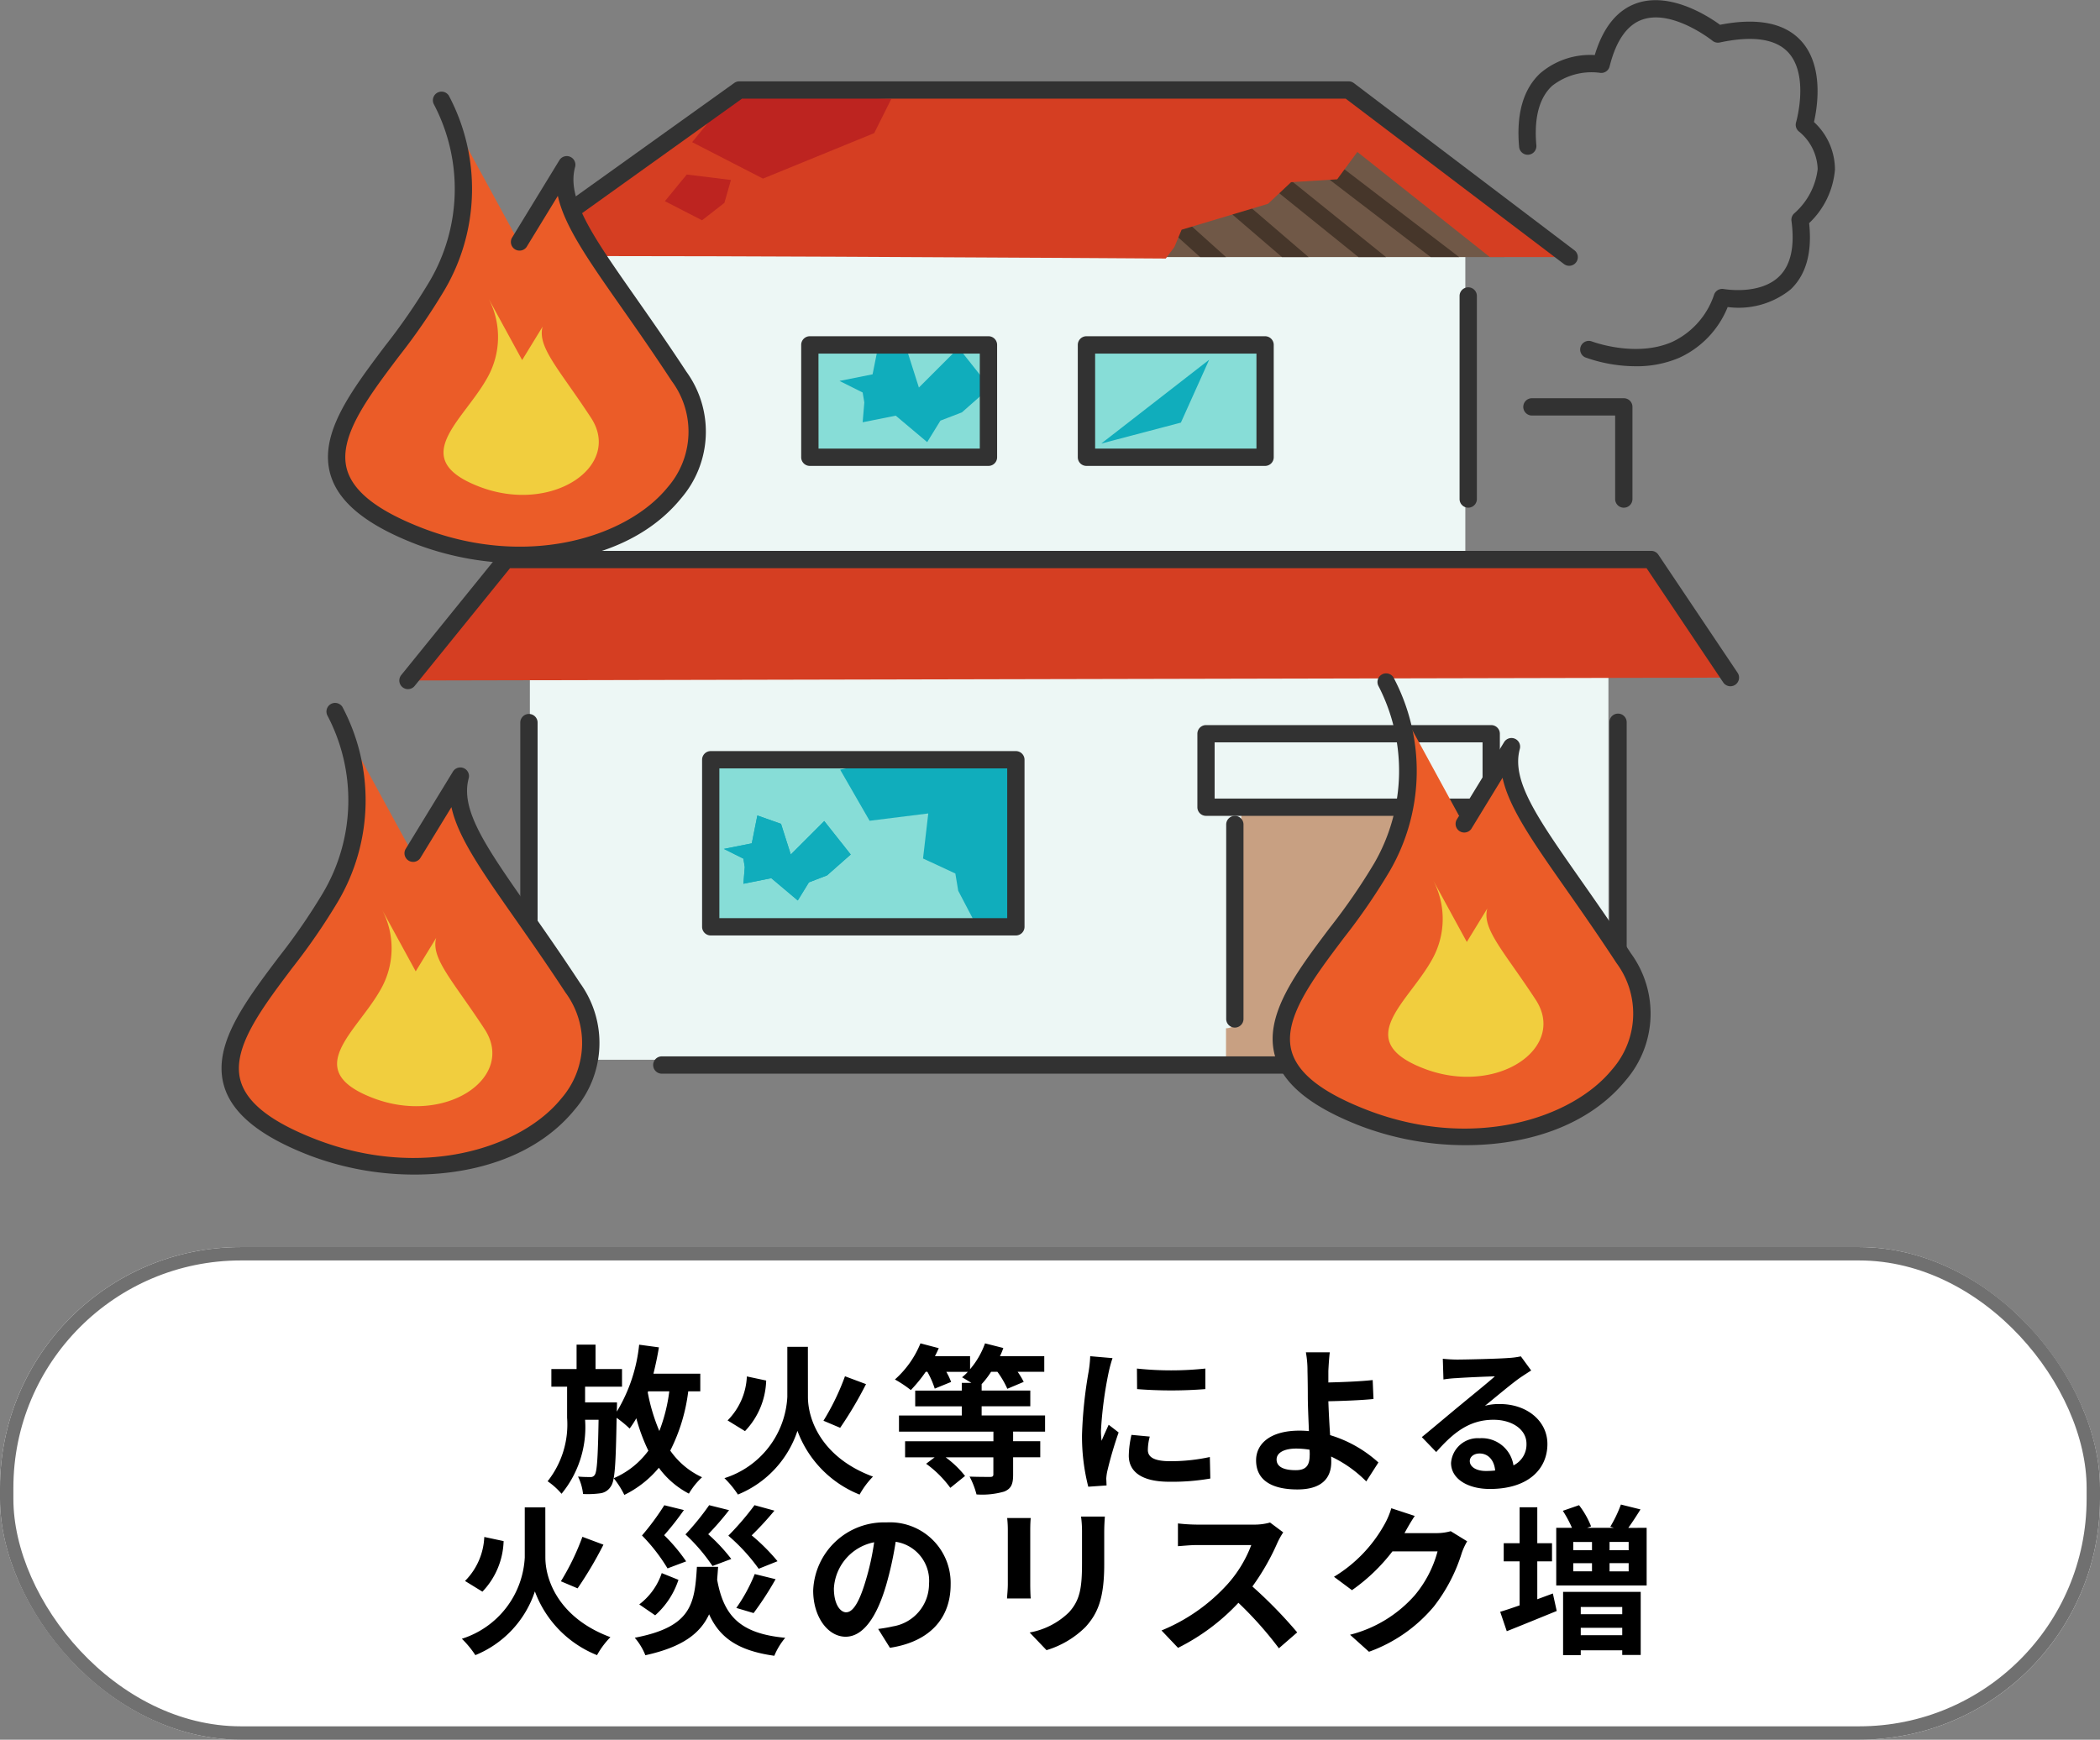 <svg xmlns="http://www.w3.org/2000/svg" xmlns:xlink="http://www.w3.org/1999/xlink" width="156.92" height="130.033" viewBox="0 0 156.92 130.033">
  <rect x="0" y="0" width="156.92" height="130.033" fill="#808080" stroke="none"/>
  <defs>
    <clipPath id="clip-path">
      <path id="パス_22989" data-name="パス 22989" d="M1154.486,3841.747h28.849l-12.379-9.257Z" transform="translate(-1154.486 -3832.49)" fill="none"/>
    </clipPath>
  </defs>
  <g id="risk4-sp" transform="translate(-198.08 -988.702)">
    <g id="長方形_3730" data-name="長方形 3730" transform="translate(198.08 1081.914)" fill="#fff" stroke="#707070" stroke-width="1">
      <rect width="156.92" height="36.821" rx="18" stroke="none"/>
      <rect x="0.5" y="0.5" width="155.92" height="35.821" rx="17.5" fill="none"/>
    </g>
    <path id="パス_23248" data-name="パス 23248" d="M-30.492-6.672h1.584a12.591,12.591,0,0,1-.744,2.964,13.905,13.905,0,0,1-.864-2.88Zm3.9,0v-1.32h-3.5c.156-.636.3-1.3.408-1.968l-1.476-.2a12.015,12.015,0,0,1-1.668,5v-.12c.012-.156.012-.564.012-.564H-35.2V-7.02h2.76V-8.34h-1.98v-1.824h-1.416V-8.34h-1.884v1.32h1.176V-4.7A6.84,6.84,0,0,1-38,.048,5.235,5.235,0,0,1-36.96.984,7.835,7.835,0,0,0-35.2-4.548h1.008c-.048,2.844-.12,3.864-.276,4.1a.348.348,0,0,1-.348.18c-.192,0-.528,0-.912-.036A3.9,3.9,0,0,1-35.352,1,6.935,6.935,0,0,0-34.068.948a1.079,1.079,0,0,0,.792-.516c.312-.42.372-1.728.432-5.124a8.242,8.242,0,0,1,.972.8,7.071,7.071,0,0,0,.5-.768,13.725,13.725,0,0,0,.9,2.424A6.283,6.283,0,0,1-33.06-.18a6.774,6.774,0,0,1,.792,1.248A7.822,7.822,0,0,0-29.688-.96,6.482,6.482,0,0,0-27.444.972,5.379,5.379,0,0,1-26.46-.252a5.912,5.912,0,0,1-2.376-1.992,13.367,13.367,0,0,0,1.344-4.428ZM-18.552-10h-1.536v3.744a6.737,6.737,0,0,1-4.7,6.072,7.273,7.273,0,0,1,1.008,1.224A7.775,7.775,0,0,0-19.332-3.72a8.188,8.188,0,0,0,4.644,4.764,6.2,6.2,0,0,1,1-1.344c-3.732-1.38-4.86-4.14-4.86-5.964Zm2.772,2.2a18.111,18.111,0,0,1-1.608,3.324l1.248.528a28.653,28.653,0,0,0,1.932-3.264Zm-7.332.012A4.957,4.957,0,0,1-24.552-4.5l1.3.8a5.7,5.7,0,0,0,1.584-3.78ZM-.828-3.66V-4.872h-4.74v-.684h3.636V-6.732H-5.568v-.48a6.446,6.446,0,0,0,.708-.924h.468a6.738,6.738,0,0,1,.744,1.272l1.224-.516a5.729,5.729,0,0,0-.456-.756H-.888V-9.3H-4.2a5.086,5.086,0,0,0,.252-.612l-1.368-.348A6.111,6.111,0,0,1-6.432-8.328V-9.3H-9.06c.108-.2.2-.4.288-.6l-1.368-.36a7.255,7.255,0,0,1-1.908,2.7,8.891,8.891,0,0,1,1.188.792A10.527,10.527,0,0,0-9.744-8.136h.12a6.73,6.73,0,0,1,.552,1.26l1.224-.5a5.173,5.173,0,0,0-.36-.756H-6.6a3.475,3.475,0,0,1-.432.408c.18.1.444.264.7.42h-.72v.576h-3.48v1.176h3.48v.684h-4.692V-3.66h7.056v.72h-6.6v1.2h2.208l-.636.48A8.043,8.043,0,0,1-7.908.54l1.1-.888A7.387,7.387,0,0,0-8.256-1.74h3.564V-.468c0,.144-.06.192-.252.192s-.912,0-1.524-.024a6,6,0,0,1,.516,1.332A5.931,5.931,0,0,0-3.876.816c.516-.216.66-.552.66-1.26v-1.3h2.028v-1.2H-3.216v-.72ZM6.036-8.376,6.048-6.84a32.89,32.89,0,0,0,5.1,0V-8.376A24.248,24.248,0,0,1,6.036-8.376ZM5.628-3.42a7.324,7.324,0,0,0-.2,1.548C5.424-.66,6.4.084,8.448.084a16.518,16.518,0,0,0,3.072-.24l-.036-1.608a13.7,13.7,0,0,1-2.976.312c-1.2,0-1.656-.312-1.656-.84a3.911,3.911,0,0,1,.144-1ZM2.544-9.3a8.879,8.879,0,0,1-.12,1.164,32.95,32.95,0,0,0-.492,4.7A15.171,15.171,0,0,0,2.4.456L3.768.36C3.756.192,3.756,0,3.744-.132a3.491,3.491,0,0,1,.072-.552A28.651,28.651,0,0,1,4.668-3.6l-.744-.576c-.168.384-.36.78-.528,1.2a5.735,5.735,0,0,1-.048-.768A29.382,29.382,0,0,1,3.924-8.1a9.987,9.987,0,0,1,.288-1.056Zm16.4,7.392c0,.78-.276,1.128-1.044,1.128-.828,0-1.428-.216-1.428-.8,0-.5.552-.816,1.476-.816a6.527,6.527,0,0,1,.984.084C18.948-2.16,18.948-2.016,18.948-1.908Zm5.136.552A9.4,9.4,0,0,0,20.472-3.4c-.06-.876-.108-1.812-.132-2.532C21.3-5.952,22.716-6,23.712-6.1l-.06-1.416c-.984.108-2.376.156-3.312.18V-8.2c.024-.468.06-1.044.108-1.392H18.66A7.54,7.54,0,0,1,18.78-8.2c.012.5.024,1.212.024,1.932,0,.624.048,1.644.084,2.568a6.82,6.82,0,0,0-.708-.036c-2.184,0-3.24.984-3.24,2.22C14.94.108,16.332.66,18.024.66c1.992,0,2.532-1.008,2.532-2.052,0-.12,0-.252-.012-.408A9.179,9.179,0,0,1,23.172.06Zm8.028.636c-.7,0-1.2-.3-1.2-.744,0-.3.288-.564.732-.564.648,0,1.092.5,1.164,1.272A6.265,6.265,0,0,1,32.112-.72Zm2.616-8.568a5.731,5.731,0,0,1-.912.12c-.672.06-3.216.12-3.84.12-.336,0-.744-.024-1.08-.06l.048,1.548a7.842,7.842,0,0,1,.972-.1c.624-.048,2.256-.12,2.868-.132C32.2-7.272,30.96-6.276,30.3-5.724c-.708.576-2.136,1.788-2.976,2.472L28.4-2.136c1.272-1.44,2.46-2.412,4.284-2.412,1.38,0,2.46.72,2.46,1.788a1.733,1.733,0,0,1-.972,1.62,2.393,2.393,0,0,0-2.532-2.028A2,2,0,0,0,29.508-1.32c0,1.188,1.248,1.944,2.9,1.944,2.868,0,4.3-1.488,4.3-3.36,0-1.728-1.536-2.988-3.552-2.988a4,4,0,0,0-1.116.132c.744-.6,1.992-1.656,2.628-2.1q.4-.27.828-.54ZM-38.172,2h-1.536V5.748a6.737,6.737,0,0,1-4.7,6.072A7.273,7.273,0,0,1-43.4,13.044,7.775,7.775,0,0,0-38.952,8.28a8.188,8.188,0,0,0,4.644,4.764,6.2,6.2,0,0,1,1-1.344c-3.732-1.38-4.86-4.14-4.86-5.964ZM-35.4,4.2a18.111,18.111,0,0,1-1.608,3.324l1.248.528a28.653,28.653,0,0,0,1.932-3.264Zm-7.332.012A4.957,4.957,0,0,1-44.172,7.5l1.3.8a5.7,5.7,0,0,0,1.584-3.78ZM-20.82,6.024a14.614,14.614,0,0,0-1.932-1.932,23.362,23.362,0,0,0,1.7-1.848l-1.488-.408a20.929,20.929,0,0,1-1.956,2.28,13.964,13.964,0,0,1,2.268,2.472ZM-22.608,9.9a23.911,23.911,0,0,0,1.644-2.532l-1.56-.384A12.306,12.306,0,0,1-23.9,9.516Zm-1.668-4.044A13.083,13.083,0,0,0-26,4.008a21.576,21.576,0,0,0,1.56-1.8l-1.488-.372A19.574,19.574,0,0,1-27.7,4.02,13.426,13.426,0,0,1-25.68,6.384Zm-3.372.18A12.915,12.915,0,0,0-29.292,4.08,21.014,21.014,0,0,0-27.816,2.2l-1.464-.36A19.2,19.2,0,0,1-30.948,4.1a13.344,13.344,0,0,1,1.908,2.46Zm-1.824.876a4.874,4.874,0,0,1-1.68,2.34l1.188.816a6.068,6.068,0,0,0,1.74-2.652Zm2.628-.468c-.168,2.784-.4,4.488-4.644,5.3a4.6,4.6,0,0,1,.792,1.308c2.784-.612,4.1-1.632,4.764-3.06.792,1.764,2.184,2.724,4.872,3.1a5.1,5.1,0,0,1,.816-1.344c-3.384-.312-4.6-1.644-5.088-4.344.024-.312.048-.624.072-.96Zm11.16,3.4c-.444,0-.924-.588-.924-1.788A3.726,3.726,0,0,1-13.6,4.608a19.075,19.075,0,0,1-.636,2.88C-14.712,9.1-15.192,9.84-15.684,9.84Zm3.264,2.652c3-.456,4.536-2.232,4.536-4.728a4.535,4.535,0,0,0-4.8-4.644,5.3,5.3,0,0,0-5.472,5.088c0,2,1.116,3.456,2.424,3.456S-13.4,10.2-12.7,7.8a25.825,25.825,0,0,0,.708-3.228A2.941,2.941,0,0,1-9.5,7.716a3.217,3.217,0,0,1-2.7,3.18c-.312.072-.648.132-1.1.192Zm8.76-9.7a8.161,8.161,0,0,1,.048.912V7.752c0,.36-.048.828-.06,1.056H-1.9c-.024-.276-.036-.744-.036-1.044V3.708c0-.384.012-.648.036-.912Zm5.52-.108a8.465,8.465,0,0,1,.072,1.2v2.28C1.932,8.04,1.776,8.94.96,9.84a5.616,5.616,0,0,1-2.94,1.512l1.26,1.32A6.971,6.971,0,0,0,2.2,10.932c.888-.984,1.392-2.088,1.392-4.668V3.888c0-.48.024-.864.048-1.2Zm14.124.444a4.332,4.332,0,0,1-1.248.156H10.512A13.407,13.407,0,0,1,9.1,3.2v1.7c.252-.012.912-.084,1.416-.084H14.58a9.3,9.3,0,0,1-1.788,2.94,13.6,13.6,0,0,1-4.92,3.444l1.236,1.3A15.807,15.807,0,0,0,13.62,9.132a27.365,27.365,0,0,1,3.024,3.4l1.368-1.188a33.735,33.735,0,0,0-3.348-3.432,17.643,17.643,0,0,0,1.884-3.3,5.67,5.67,0,0,1,.42-.744Zm13.5.648a3.848,3.848,0,0,1-1.044.144H26.028l.036-.06c.144-.264.444-.8.732-1.224l-1.752-.576a5.773,5.773,0,0,1-.54,1.26A10.566,10.566,0,0,1,20.76,7.188l1.344,1a13.678,13.678,0,0,0,3.024-2.9H28.5a8.53,8.53,0,0,1-1.7,3.276A9.564,9.564,0,0,1,21.96,11.52l1.416,1.272a11.305,11.305,0,0,0,4.848-3.384A12.521,12.521,0,0,0,30.312,5.4a4.8,4.8,0,0,1,.4-.864Zm6.468,2.256h1.1V4.68h-1.1V1.992h-1.32V4.68H33.444V6.036h1.188V9.324c-.552.192-1.044.36-1.452.48l.492,1.452c1.092-.432,2.472-1,3.732-1.512l-.288-1.308c-.384.144-.78.288-1.164.432ZM42.3,9.444v.54H39.2v-.54Zm-3.1,2.112V11h3.1v.552Zm-1.32,1.488H39.2v-.36h3.1v.348h1.38V8.316h-5.8ZM42.78,5.2H41.352V4.584H42.78Zm0,1.584H41.352V6.168H42.78Zm-4.14-.612h1.4V6.78h-1.4Zm1.4-1.584V5.2h-1.4V4.584Zm2.712-1.056c.288-.4.6-.876.912-1.38L42.2,1.788a9.53,9.53,0,0,1-.792,1.656l.264.084h-2l.3-.108a6.518,6.518,0,0,0-.9-1.584l-1.212.42a8.741,8.741,0,0,1,.684,1.272H37.368V7.836h6.756V3.528Z" transform="translate(277 1099.37)"/>
    <g id="グループ_9327" data-name="グループ 9327" transform="translate(214.634 988.703)">
      <g id="グループ_9323" data-name="グループ 9323" transform="translate(13.282 6.08)">
        <rect id="長方形_3708" data-name="長方形 3708" width="80.594" height="29.316" transform="translate(9.758 43.813)" fill="#edf7f5"/>
        <rect id="長方形_3709" data-name="長方形 3709" width="12.487" height="22.802" transform="translate(46.073 50.703) rotate(90)" fill="#87ddd7"/>
        <rect id="長方形_3710" data-name="長方形 3710" width="64.911" height="22.853" transform="translate(14.748 12.596)" fill="#edf7f5"/>
        <path id="パス_22984" data-name="パス 22984" d="M1154.486,3841.747h28.849l-12.379-9.257Z" transform="translate(-1100.77 -3828.614)" fill="#705847"/>
        <g id="グループ_9321" data-name="グループ 9321" transform="translate(53.716 3.876)">
          <g id="グループ_9320" data-name="グループ 9320" clip-path="url(#clip-path)">
            <path id="パス_22985" data-name="パス 22985" d="M1184.258,3841.251a.642.642,0,0,1-.392-.133l-17.288-13.237a.646.646,0,1,1,.786-1.026l17.288,13.237a.647.647,0,0,1-.394,1.16Z" transform="translate(-1158.671 -3830.45)" fill="#46362a"/>
            <path id="パス_22986" data-name="パス 22986" d="M1178.329,3842.935a.641.641,0,0,1-.405-.143l-16.09-12.973a.646.646,0,1,1,.812-1.006l16.09,12.973a.646.646,0,0,1-.406,1.149Z" transform="translate(-1156.998 -3831.139)" fill="#46362a"/>
            <path id="パス_22987" data-name="パス 22987" d="M1171.711,3844.621a.644.644,0,0,1-.421-.156L1155.608,3831a.647.647,0,0,1,.843-.981l15.682,13.464a.646.646,0,0,1-.422,1.136Z" transform="translate(-1154.803 -3831.562)" fill="#46362a"/>
            <path id="パス_22988" data-name="パス 22988" d="M1163.014,3845.227a.643.643,0,0,1-.432-.167l-15.368-13.821a.646.646,0,1,1,.865-.96l15.368,13.821a.646.646,0,0,1-.433,1.127Z" transform="translate(-1151.84 -3831.65)" fill="#46362a"/>
          </g>
        </g>
        <path id="パス_22990" data-name="パス 22990" d="M1083.724,3839.981l17.439-12.487H1146.7l16.47,12.487h-5.921l-9.9-7.858-1.507,2.045-3.445.215-1.722,1.615-6.459,1.938-.538,1.292-.646.862S1083.939,3839.766,1083.724,3839.981Z" transform="translate(-1075.758 -3826.847)" fill="#d53e22"/>
        <path id="パス_22991" data-name="パス 22991" d="M1105.25,3831.439l5.293,2.724,8.312-3.4,1.276-2.552-11.767-.583Z" transform="translate(-1083.367 -3826.894)" fill="#bd2420"/>
        <path id="パス_22992" data-name="パス 22992" d="M1102.1,3839.254l2.773,1.427,1.672-1.3.489-1.712-3.3-.408Z" transform="translate(-1082.252 -3830.298)" fill="#bd2420"/>
        <path id="パス_22993" data-name="パス 22993" d="M1083.371,3840.275a.647.647,0,0,1-.377-1.173l17.439-12.487a.648.648,0,0,1,.376-.121h45.535a.645.645,0,0,1,.391.131l16.47,12.488a.646.646,0,1,1-.781,1.029l-16.3-12.355h-45.11l-17.27,12.367A.644.644,0,0,1,1083.371,3840.275Z" transform="translate(-1075.404 -3826.494)" fill="#323232"/>
        <path id="パス_22994" data-name="パス 22994" d="M1072.4,3890.815l7.32-9.042H1165.3l5.92,8.827" transform="translate(-1071.756 -3846.033)" fill="#d53e22"/>
        <path id="パス_22995" data-name="パス 22995" d="M1072.049,3891.109a.647.647,0,0,1-.5-1.054l7.32-9.042a.646.646,0,0,1,.5-.24h85.579a.644.644,0,0,1,.537.287l5.921,8.826a.646.646,0,1,1-1.074.72l-5.728-8.54h-84.926l-7.125,8.8A.647.647,0,0,1,1072.049,3891.109Z" transform="translate(-1071.402 -3845.68)" fill="#323232"/>
        <path id="パス_22996" data-name="パス 22996" d="M1094.027,3866.775a.646.646,0,0,1-.647-.646v-15.178a.647.647,0,1,1,1.293,0v15.178A.646.646,0,0,1,1094.027,3866.775Z" transform="translate(-1079.171 -3834.91)" fill="#323232"/>
        <path id="パス_22997" data-name="パス 22997" d="M1194.593,3866.775a.646.646,0,0,1-.646-.646v-15.178a.646.646,0,1,1,1.293,0v15.178A.646.646,0,0,1,1194.593,3866.775Z" transform="translate(-1114.718 -3834.91)" fill="#323232"/>
        <path id="パス_22998" data-name="パス 22998" d="M1179.788,3925.82v-15.342h-11.694v15.342a1.181,1.181,0,0,1-1.142,1.138v3h14.456v-3C1180.644,3927.053,1179.788,3926.672,1179.788,3925.82Z" transform="translate(-1105.176 -3856.18)" fill="#c8a082"/>
        <path id="パス_22999" data-name="パス 22999" d="M1167.62,3927.235a.646.646,0,0,1-.646-.646v-14.533a.646.646,0,0,1,1.293,0v14.533A.647.647,0,0,1,1167.62,3927.235Z" transform="translate(-1105.184 -3856.509)" fill="#323232"/>
        <path id="パス_23000" data-name="パス 23000" d="M1086.034,3925.639a.646.646,0,0,1-.646-.646v-24.758a.647.647,0,0,1,1.293,0v24.758A.646.646,0,0,1,1086.034,3925.639Z" transform="translate(-1076.346 -3852.33)" fill="#323232"/>
        <path id="パス_23001" data-name="パス 23001" d="M1172.83,3926.5h-71.478a.647.647,0,0,1,0-1.293h70.831v-24.973a.646.646,0,0,1,1.293,0v25.62A.646.646,0,0,1,1172.83,3926.5Z" transform="translate(-1081.76 -3852.33)" fill="#323232"/>
        <path id="パス_23002" data-name="パス 23002" d="M1208.808,3871.307a.646.646,0,0,1-.647-.646v-6.243h-6.243a.647.647,0,0,1,0-1.293h6.89a.646.646,0,0,1,.646.647v6.889A.646.646,0,0,1,1208.808,3871.307Z" transform="translate(-1117.307 -3839.441)" fill="#323232"/>
        <rect id="長方形_3711" data-name="長方形 3711" width="8.396" height="13.348" transform="translate(44.028 19.7) rotate(90)" fill="#87ddd7"/>
        <path id="パス_23003" data-name="パス 23003" d="M1125.248,3856.538l-.495,2.473-2.473.494,1.731.866.124.742-.124,1.483,2.473-.494,2.349,1.978.989-1.607,1.607-.618,2.1-1.855-2.349-2.967-2.967,2.967-.866-2.72Z" transform="translate(-1089.386 -3837.114)" fill="#10adbc"/>
        <path id="パス_23004" data-name="パス 23004" d="M1111.422,3911.364l-.417,2.083-2.083.417,1.458.729.1.625-.1,1.25,2.083-.417,1.979,1.667.833-1.354,1.354-.521,1.77-1.562-1.979-2.5-2.5,2.5-.729-2.291Z" transform="translate(-1084.665 -3856.493)" fill="#10adbc"/>
        <path id="パス_23005" data-name="パス 23005" d="M1111.422,3911.364l-.417,2.083-2.083.417,1.458.729.1.625-.1,1.25,2.083-.417,1.979,1.667.833-1.354,1.354-.521,1.77-1.562-1.979-2.5-2.5,2.5-.729-2.291Z" transform="translate(-1084.665 -3856.493)" fill="#10adbc"/>
        <rect id="長方形_3712" data-name="長方形 3712" width="8.396" height="13.348" transform="translate(64.696 19.7) rotate(90)" fill="#87ddd7"/>
        <path id="パス_23006" data-name="パス 23006" d="M1152.53,3864.943l5.952-1.566,2.114-4.7Z" transform="translate(-1100.078 -3837.87)" fill="#10adbc"/>
        <path id="パス_23007" data-name="パス 23007" d="M1131.85,3865.654H1118.5a.646.646,0,0,1-.646-.646v-8.4a.646.646,0,0,1,.646-.646h13.348a.646.646,0,0,1,.646.646v8.4A.646.646,0,0,1,1131.85,3865.654Zm-12.7-1.293H1131.2v-7.1h-12.055Z" transform="translate(-1087.822 -3836.911)" fill="#323232"/>
        <path id="パス_23008" data-name="パス 23008" d="M1122.356,3905.484l2.2,3.82,4.385-.548-.391,3.367,2.414,1.121.215,1.292,1.184,2.261h3.122v-12.379H1127.2Z" transform="translate(-1089.413 -3854.037)" fill="#10adbc"/>
        <path id="パス_23009" data-name="パス 23009" d="M1129.845,3917.7h-22.8a.646.646,0,0,1-.646-.646v-12.488a.646.646,0,0,1,.646-.646h22.8a.646.646,0,0,1,.647.646v12.488A.646.646,0,0,1,1129.845,3917.7Zm-22.156-1.293h21.51v-11.194h-21.51Z" transform="translate(-1083.772 -3853.861)" fill="#323232"/>
        <path id="パス_23010" data-name="パス 23010" d="M1163.818,3865.654H1150.47a.646.646,0,0,1-.647-.646v-8.4a.646.646,0,0,1,.647-.646h13.348a.646.646,0,0,1,.646.646v8.4A.646.646,0,0,1,1163.818,3865.654Zm-12.7-1.293h12.055v-7.1h-12.055Z" transform="translate(-1099.122 -3836.911)" fill="#323232"/>
        <path id="パス_23011" data-name="パス 23011" d="M1185.6,3907.7H1164.29a.646.646,0,0,1-.646-.646v-5.491a.646.646,0,0,1,.646-.646H1185.6a.646.646,0,0,1,.646.646v5.491A.646.646,0,0,1,1185.6,3907.7Zm-20.667-1.293h20.021v-4.2h-20.021Z" transform="translate(-1104.007 -3852.801)" fill="#323232"/>
        <g id="グループ_9322" data-name="グループ 9322" transform="translate(69.154 56.004)">
          <path id="パス_23012" data-name="パス 23012" d="M1187.589,3933.467l-8.225-2.7,5.592-16.646,8.225,2.7Z" transform="translate(-1178.718 -3913.47)" fill="#c8a082"/>
          <path id="パス_23013" data-name="パス 23013" d="M1187.236,3933.76a.649.649,0,0,1-.2-.032l-8.225-2.7a.646.646,0,0,1-.411-.819l5.592-16.646a.646.646,0,0,1,.814-.408l8.225,2.7a.646.646,0,0,1,.411.82l-5.592,16.646A.647.647,0,0,1,1187.236,3933.76ZM1179.83,3930l7,2.3,5.18-15.42-7-2.3Z" transform="translate(-1178.364 -3913.117)" fill="#323232"/>
        </g>
      </g>
      <g id="グループ_9324" data-name="グループ 9324" transform="translate(78.542 50.316)">
        <path id="パス_23014" data-name="パス 23014" d="M1181.168,3895.914a14.38,14.38,0,0,1-.323,13.887c-4.2,7.427-13.829,13.908-1.292,18.73,12.594,4.844,24.866-3.552,19.377-11.949s-9.366-12.272-8.4-15.824l-3.553,5.813" transform="translate(-1172.696 -3895.267)" fill="#eb5c28"/>
        <path id="パス_23015" data-name="パス 23015" d="M1189.069,3918.891a6.194,6.194,0,0,1-.139,5.982c-1.808,3.2-5.957,5.992-.557,8.069,5.426,2.087,10.712-1.53,8.347-5.147s-4.034-5.287-3.617-6.817l-1.53,2.5" transform="translate(-1177.063 -3903.389)" fill="#f1ce3e"/>
        <path id="パス_23016" data-name="パス 23016" d="M1186.775,3930.192a22.119,22.119,0,0,1-7.807-1.411c-3.74-1.438-5.848-3.151-6.445-5.237-.866-3.02,1.535-6.207,4.076-9.581a45.721,45.721,0,0,0,3.33-4.834,13.8,13.8,0,0,0,.332-13.235.647.647,0,0,1,1.109-.666,14.9,14.9,0,0,1-.315,14.538,46.722,46.722,0,0,1-3.423,4.975c-2.342,3.109-4.553,6.047-3.866,8.448.478,1.668,2.332,3.1,5.667,4.386,7.838,3.016,15.278.67,18.3-3.068a6.331,6.331,0,0,0,.306-7.923c-1.375-2.1-2.649-3.922-3.772-5.526-2.486-3.549-4.259-6.082-4.745-8.328l-2.338,3.827a.647.647,0,0,1-1.1-.674l3.553-5.813a.646.646,0,0,1,1.175.507c-.645,2.367,1.3,5.143,4.519,9.74,1.13,1.613,2.409,3.441,3.8,5.561a7.629,7.629,0,0,1-.382,9.442C1195.959,3928.755,1191.363,3930.192,1186.775,3930.192Z" transform="translate(-1172.342 -3894.914)" fill="#323232"/>
      </g>
      <g id="グループ_9325" data-name="グループ 9325" transform="translate(0 52.513)">
        <path id="パス_23017" data-name="パス 23017" d="M1059.686,3899.313a14.376,14.376,0,0,1-.323,13.886c-4.2,7.428-13.829,13.909-1.292,18.731,12.6,4.843,24.867-3.553,19.377-11.949s-9.365-12.272-8.4-15.825l-3.552,5.813" transform="translate(-1051.213 -3898.666)" fill="#eb5c28"/>
        <path id="パス_23018" data-name="パス 23018" d="M1067.587,3922.29a6.194,6.194,0,0,1-.139,5.982c-1.809,3.2-5.957,5.992-.557,8.069,5.426,2.087,10.712-1.53,8.347-5.147s-4.034-5.286-3.617-6.817l-1.53,2.5" transform="translate(-1055.581 -3906.788)" fill="#f1ce3e"/>
        <path id="パス_23019" data-name="パス 23019" d="M1065.292,3933.591a22.107,22.107,0,0,1-7.807-1.411c-3.739-1.438-5.847-3.152-6.445-5.237-.865-3.02,1.535-6.207,4.076-9.582a45.749,45.749,0,0,0,3.331-4.833,13.608,13.608,0,0,0,.33-13.237.647.647,0,0,1,1.109-.664,14.9,14.9,0,0,1-.314,14.537,46.822,46.822,0,0,1-3.423,4.976c-2.342,3.109-4.553,6.046-3.865,8.447.478,1.669,2.331,3.1,5.666,4.386,7.839,3.016,15.278.669,18.3-3.068a6.329,6.329,0,0,0,.307-7.924c-1.375-2.1-2.649-3.921-3.772-5.525-2.486-3.549-4.259-6.082-4.746-8.328l-2.338,3.826a.647.647,0,0,1-1.1-.674l3.553-5.813a.647.647,0,0,1,1.175.507c-.645,2.368,1.3,5.143,4.518,9.741,1.13,1.613,2.41,3.44,3.8,5.56a7.631,7.631,0,0,1-.382,9.443C1074.476,3932.153,1069.881,3933.591,1065.292,3933.591Z" transform="translate(-1050.86 -3898.313)" fill="#323232"/>
      </g>
      <g id="グループ_9326" data-name="グループ 9326" transform="translate(7.953 6.823)">
        <path id="パス_23020" data-name="パス 23020" d="M1071.986,3828.643a14.378,14.378,0,0,1-.323,13.886c-4.2,7.428-13.829,13.909-1.292,18.73,12.594,4.845,24.866-3.552,19.377-11.948s-9.366-12.272-8.4-15.824l-3.553,5.813" transform="translate(-1063.514 -3827.997)" fill="#eb5c28"/>
        <path id="パス_23021" data-name="パス 23021" d="M1079.887,3851.62a6.193,6.193,0,0,1-.139,5.982c-1.808,3.2-5.957,5.991-.557,8.068,5.426,2.087,10.712-1.53,8.347-5.147s-4.034-5.286-3.617-6.816l-1.53,2.5" transform="translate(-1067.881 -3836.118)" fill="#f1ce3e"/>
        <path id="パス_23022" data-name="パス 23022" d="M1077.592,3862.921a22.114,22.114,0,0,1-7.806-1.411c-3.74-1.438-5.848-3.151-6.445-5.237-.865-3.02,1.535-6.207,4.075-9.582a45.7,45.7,0,0,0,3.331-4.834,13.608,13.608,0,0,0,.331-13.236.647.647,0,0,1,1.109-.664,14.9,14.9,0,0,1-.315,14.537,46.837,46.837,0,0,1-3.423,4.977c-2.342,3.109-4.553,6.045-3.866,8.446.478,1.668,2.332,3.1,5.666,4.386,7.839,3.014,15.277.668,18.3-3.069a6.329,6.329,0,0,0,.307-7.923c-1.375-2.1-2.649-3.921-3.773-5.526-2.485-3.549-4.258-6.082-4.745-8.327l-2.338,3.826a.647.647,0,0,1-1.1-.674l3.552-5.813a.646.646,0,0,1,1.175.507c-.645,2.367,1.3,5.143,4.519,9.74,1.129,1.613,2.41,3.441,3.8,5.561a7.63,7.63,0,0,1-.383,9.442C1086.777,3861.484,1082.181,3862.921,1077.592,3862.921Z" transform="translate(-1063.161 -3827.643)" fill="#323232"/>
      </g>
      <path id="パス_23023" data-name="パス 23023" d="M1209.508,3844.464a11.3,11.3,0,0,1-3.771-.666.646.646,0,0,1,.471-1.2c.032.012,3.308,1.257,6.053.038a5.978,5.978,0,0,0,3.119-3.542.645.645,0,0,1,.724-.4c.026,0,2.644.473,4.109-.921.888-.845,1.2-2.248.943-4.169a.645.645,0,0,1,.222-.581,5.2,5.2,0,0,0,1.736-3.3,3.769,3.769,0,0,0-1.432-2.831.647.647,0,0,1-.183-.66c.01-.035,1.006-3.511-.59-5.231-.941-1.012-2.66-1.26-5.113-.736a.646.646,0,0,1-.542-.129c-.03-.024-2.952-2.35-5.213-1.593-1.156.388-1.989,1.568-2.474,3.507a.64.64,0,0,1-.728.481,4.764,4.764,0,0,0-3.58.985c-.959.9-1.351,2.4-1.165,4.454a.647.647,0,0,1-1.288.118c-.225-2.475.305-4.333,1.575-5.522a5.742,5.742,0,0,1,4.076-1.361c.626-2.086,1.693-3.394,3.175-3.889,2.512-.838,5.336,1.006,6.184,1.625,2.781-.541,4.813-.144,6.042,1.184,1.742,1.881,1.23,4.992.979,6.085a4.844,4.844,0,0,1,1.568,3.544,6.206,6.206,0,0,1-1.93,4.013c.236,2.194-.227,3.858-1.379,4.951a6.174,6.174,0,0,1-4.706,1.319,7.062,7.062,0,0,1-3.617,3.792A8.06,8.06,0,0,1,1209.508,3844.464Z" transform="translate(-1103.844 -3817.09)" fill="#323232"/>
    </g>
  </g>
</svg>
